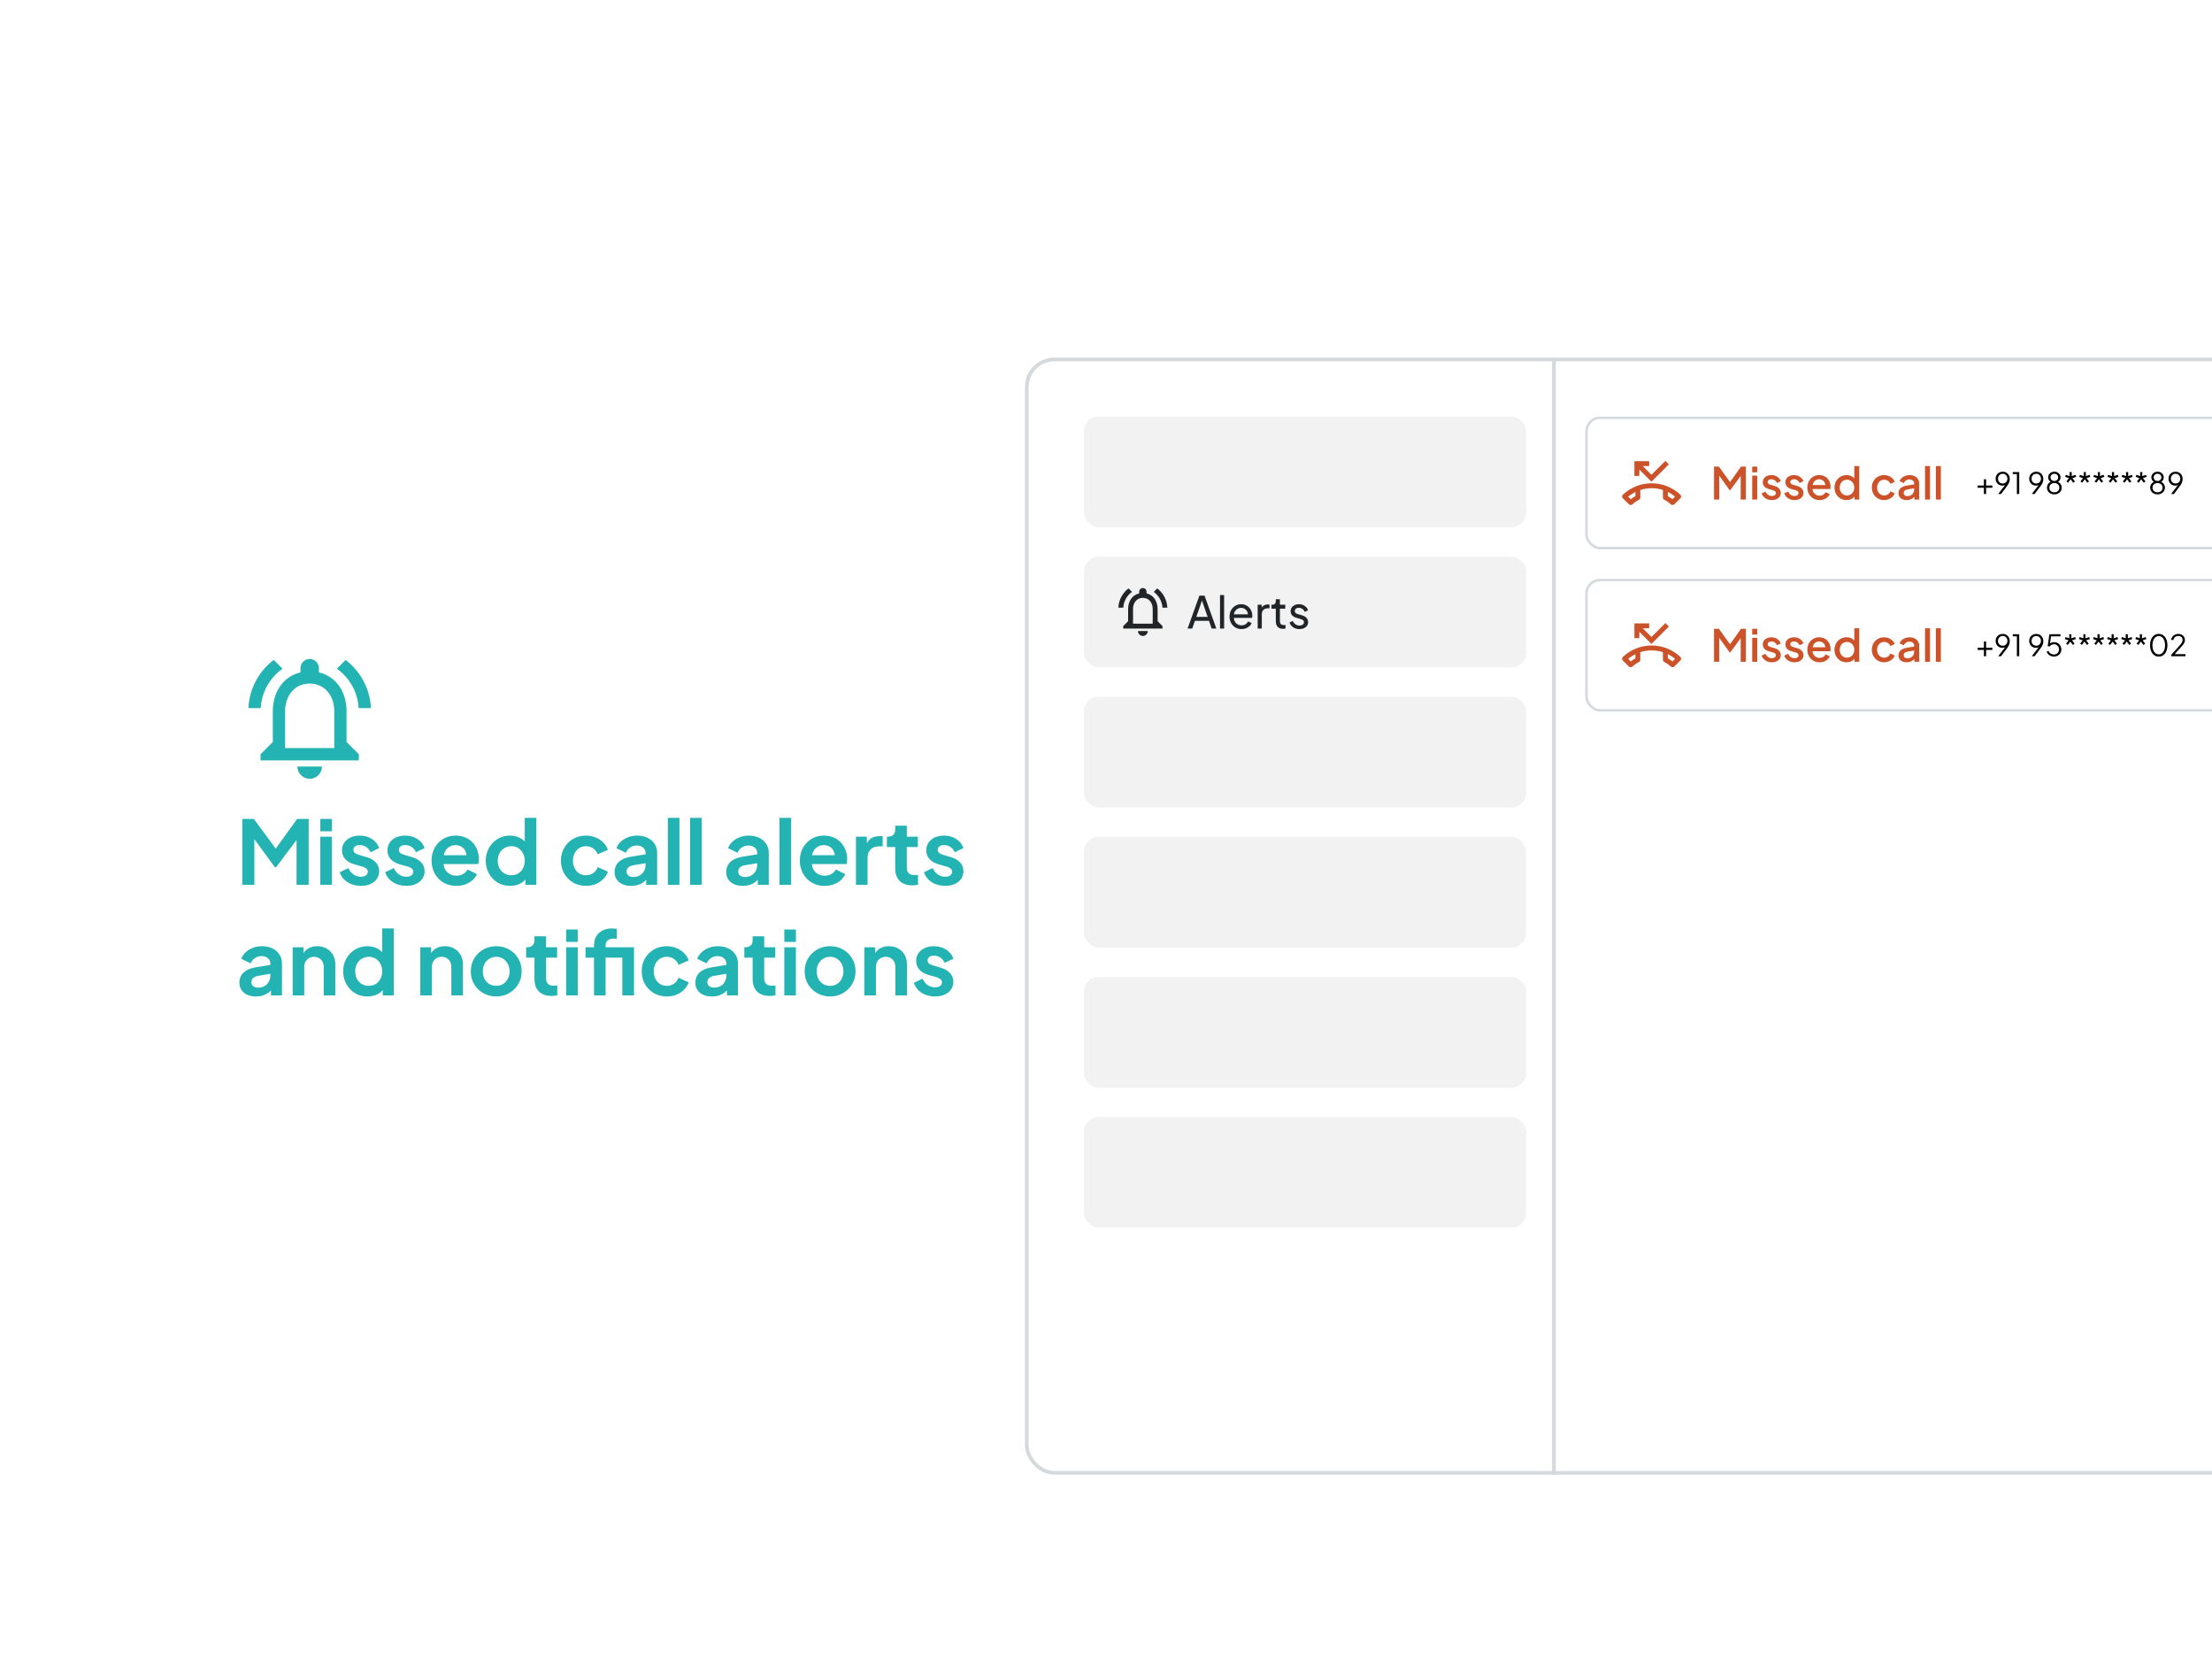 <svg width="600" height="450" viewBox="0 0 600 450" fill="none" xmlns="http://www.w3.org/2000/svg">
<g clip-path="url(#clip0_4392_7234)">
<rect x="278.5" y="97.5" width="360" height="302" rx="7.5" stroke="#D5D9DC"/>
<path d="M65.728 240V222.12H68.848L75.544 231.216H74.056L80.608 222.12H83.728V240H80.44V225.84L81.712 226.152L74.92 235.2H74.536L67.912 226.152L68.992 225.84V240H65.728ZM86.886 240V226.944H90.03V240H86.886ZM86.886 225.48V222.12H90.03V225.48H86.886ZM97.901 240.288C96.509 240.288 95.293 239.96 94.253 239.304C93.229 238.632 92.525 237.728 92.141 236.592L94.493 235.464C94.829 236.2 95.293 236.776 95.885 237.192C96.493 237.608 97.165 237.816 97.901 237.816C98.477 237.816 98.933 237.688 99.269 237.432C99.605 237.176 99.773 236.84 99.773 236.424C99.773 236.168 99.701 235.96 99.557 235.8C99.429 235.624 99.245 235.48 99.005 235.368C98.781 235.24 98.533 235.136 98.261 235.056L96.125 234.456C95.021 234.136 94.181 233.648 93.605 232.992C93.045 232.336 92.765 231.56 92.765 230.664C92.765 229.864 92.965 229.168 93.365 228.576C93.781 227.968 94.349 227.496 95.069 227.16C95.805 226.824 96.645 226.656 97.589 226.656C98.821 226.656 99.909 226.952 100.853 227.544C101.797 228.136 102.469 228.968 102.869 230.04L100.469 231.168C100.245 230.576 99.869 230.104 99.341 229.752C98.813 229.4 98.221 229.224 97.565 229.224C97.037 229.224 96.621 229.344 96.317 229.584C96.013 229.824 95.861 230.136 95.861 230.52C95.861 230.76 95.925 230.968 96.053 231.144C96.181 231.32 96.357 231.464 96.581 231.576C96.821 231.688 97.093 231.792 97.397 231.888L99.485 232.512C100.557 232.832 101.381 233.312 101.957 233.952C102.549 234.592 102.845 235.376 102.845 236.304C102.845 237.088 102.637 237.784 102.221 238.392C101.805 238.984 101.229 239.448 100.493 239.784C99.757 240.12 98.893 240.288 97.901 240.288ZM110.229 240.288C108.837 240.288 107.621 239.96 106.581 239.304C105.557 238.632 104.853 237.728 104.469 236.592L106.821 235.464C107.157 236.2 107.621 236.776 108.213 237.192C108.821 237.608 109.493 237.816 110.229 237.816C110.805 237.816 111.261 237.688 111.597 237.432C111.933 237.176 112.101 236.84 112.101 236.424C112.101 236.168 112.029 235.96 111.885 235.8C111.757 235.624 111.573 235.48 111.333 235.368C111.109 235.24 110.861 235.136 110.589 235.056L108.453 234.456C107.349 234.136 106.509 233.648 105.933 232.992C105.373 232.336 105.093 231.56 105.093 230.664C105.093 229.864 105.293 229.168 105.693 228.576C106.109 227.968 106.677 227.496 107.397 227.16C108.133 226.824 108.973 226.656 109.917 226.656C111.149 226.656 112.237 226.952 113.181 227.544C114.125 228.136 114.797 228.968 115.197 230.04L112.797 231.168C112.573 230.576 112.197 230.104 111.669 229.752C111.141 229.4 110.549 229.224 109.893 229.224C109.365 229.224 108.949 229.344 108.645 229.584C108.341 229.824 108.189 230.136 108.189 230.52C108.189 230.76 108.253 230.968 108.381 231.144C108.509 231.32 108.685 231.464 108.909 231.576C109.149 231.688 109.421 231.792 109.725 231.888L111.813 232.512C112.885 232.832 113.709 233.312 114.285 233.952C114.877 234.592 115.173 235.376 115.173 236.304C115.173 237.088 114.965 237.784 114.549 238.392C114.133 238.984 113.557 239.448 112.821 239.784C112.085 240.12 111.221 240.288 110.229 240.288ZM123.781 240.288C122.437 240.288 121.261 239.984 120.253 239.376C119.245 238.768 118.461 237.944 117.901 236.904C117.341 235.864 117.061 234.712 117.061 233.448C117.061 232.136 117.341 230.976 117.901 229.968C118.477 228.944 119.253 228.136 120.229 227.544C121.221 226.952 122.325 226.656 123.541 226.656C124.565 226.656 125.461 226.824 126.229 227.16C127.013 227.496 127.677 227.96 128.221 228.552C128.765 229.144 129.181 229.824 129.469 230.592C129.757 231.344 129.901 232.16 129.901 233.04C129.901 233.264 129.885 233.496 129.853 233.736C129.837 233.976 129.797 234.184 129.733 234.36H119.653V231.96H127.957L126.469 233.088C126.613 232.352 126.573 231.696 126.349 231.12C126.141 230.544 125.789 230.088 125.293 229.752C124.813 229.416 124.229 229.248 123.541 229.248C122.885 229.248 122.301 229.416 121.789 229.752C121.277 230.072 120.885 230.552 120.613 231.192C120.357 231.816 120.261 232.576 120.325 233.472C120.261 234.272 120.365 234.984 120.637 235.608C120.925 236.216 121.341 236.688 121.885 237.024C122.445 237.36 123.085 237.528 123.805 237.528C124.525 237.528 125.133 237.376 125.629 237.072C126.141 236.768 126.541 236.36 126.829 235.848L129.373 237.096C129.117 237.72 128.717 238.272 128.173 238.752C127.629 239.232 126.981 239.608 126.229 239.88C125.493 240.152 124.677 240.288 123.781 240.288ZM138.356 240.288C137.092 240.288 135.964 239.992 134.972 239.4C133.98 238.792 133.196 237.968 132.62 236.928C132.044 235.888 131.756 234.736 131.756 233.472C131.756 232.192 132.044 231.04 132.62 230.016C133.196 228.992 133.98 228.176 134.972 227.568C135.98 226.96 137.1 226.656 138.332 226.656C139.324 226.656 140.204 226.856 140.972 227.256C141.756 227.64 142.372 228.184 142.82 228.888L142.34 229.536V221.832H145.484V240H142.508V237.48L142.844 238.104C142.396 238.808 141.772 239.352 140.972 239.736C140.172 240.104 139.3 240.288 138.356 240.288ZM138.692 237.408C139.412 237.408 140.044 237.24 140.588 236.904C141.132 236.568 141.556 236.104 141.86 235.512C142.18 234.92 142.34 234.24 142.34 233.472C142.34 232.72 142.18 232.048 141.86 231.456C141.556 230.848 141.132 230.376 140.588 230.04C140.044 229.704 139.412 229.536 138.692 229.536C137.988 229.536 137.356 229.712 136.796 230.064C136.236 230.4 135.796 230.864 135.476 231.456C135.172 232.032 135.02 232.704 135.02 233.472C135.02 234.24 135.172 234.92 135.476 235.512C135.796 236.104 136.236 236.568 136.796 236.904C137.356 237.24 137.988 237.408 138.692 237.408ZM158.963 240.288C157.667 240.288 156.499 239.992 155.459 239.4C154.435 238.792 153.627 237.976 153.035 236.952C152.443 235.912 152.147 234.744 152.147 233.448C152.147 232.152 152.443 230.992 153.035 229.968C153.627 228.944 154.435 228.136 155.459 227.544C156.499 226.952 157.667 226.656 158.963 226.656C159.891 226.656 160.755 226.824 161.555 227.16C162.355 227.48 163.043 227.928 163.619 228.504C164.211 229.064 164.635 229.736 164.891 230.52L162.131 231.72C161.891 231.064 161.483 230.536 160.907 230.136C160.347 229.736 159.699 229.536 158.963 229.536C158.275 229.536 157.659 229.704 157.115 230.04C156.587 230.376 156.171 230.84 155.867 231.432C155.563 232.024 155.411 232.704 155.411 233.472C155.411 234.24 155.563 234.92 155.867 235.512C156.171 236.104 156.587 236.568 157.115 236.904C157.659 237.24 158.275 237.408 158.963 237.408C159.715 237.408 160.371 237.208 160.931 236.808C161.491 236.408 161.891 235.872 162.131 235.2L164.891 236.448C164.635 237.184 164.219 237.848 163.643 238.44C163.067 239.016 162.379 239.472 161.579 239.808C160.779 240.128 159.907 240.288 158.963 240.288ZM171.19 240.288C170.278 240.288 169.486 240.136 168.814 239.832C168.142 239.528 167.622 239.096 167.254 238.536C166.886 237.96 166.702 237.296 166.702 236.544C166.702 235.824 166.862 235.184 167.182 234.624C167.502 234.048 167.998 233.568 168.67 233.184C169.342 232.8 170.19 232.528 171.214 232.368L175.486 231.672V234.072L171.814 234.696C171.19 234.808 170.726 235.008 170.422 235.296C170.118 235.584 169.966 235.96 169.966 236.424C169.966 236.872 170.134 237.232 170.47 237.504C170.822 237.76 171.254 237.888 171.766 237.888C172.422 237.888 172.998 237.752 173.494 237.48C174.006 237.192 174.398 236.8 174.67 236.304C174.958 235.808 175.102 235.264 175.102 234.672V231.312C175.102 230.752 174.878 230.288 174.43 229.92C173.998 229.536 173.422 229.344 172.702 229.344C172.03 229.344 171.43 229.528 170.902 229.896C170.39 230.248 170.014 230.72 169.774 231.312L167.206 230.064C167.462 229.376 167.862 228.784 168.406 228.288C168.966 227.776 169.622 227.376 170.374 227.088C171.126 226.8 171.942 226.656 172.822 226.656C173.894 226.656 174.838 226.856 175.654 227.256C176.47 227.64 177.102 228.184 177.55 228.888C178.014 229.576 178.246 230.384 178.246 231.312V240H175.27V237.768L175.942 237.72C175.606 238.28 175.206 238.752 174.742 239.136C174.278 239.504 173.75 239.792 173.158 240C172.566 240.192 171.91 240.288 171.19 240.288ZM181.152 240V221.832H184.296V240H181.152ZM187.198 240V221.832H190.342V240H187.198ZM201.471 240.288C200.559 240.288 199.767 240.136 199.095 239.832C198.423 239.528 197.903 239.096 197.535 238.536C197.167 237.96 196.983 237.296 196.983 236.544C196.983 235.824 197.143 235.184 197.463 234.624C197.783 234.048 198.279 233.568 198.951 233.184C199.623 232.8 200.471 232.528 201.495 232.368L205.767 231.672V234.072L202.095 234.696C201.471 234.808 201.007 235.008 200.703 235.296C200.399 235.584 200.247 235.96 200.247 236.424C200.247 236.872 200.415 237.232 200.751 237.504C201.103 237.76 201.535 237.888 202.047 237.888C202.703 237.888 203.279 237.752 203.775 237.48C204.287 237.192 204.679 236.8 204.951 236.304C205.239 235.808 205.383 235.264 205.383 234.672V231.312C205.383 230.752 205.159 230.288 204.711 229.92C204.279 229.536 203.703 229.344 202.983 229.344C202.311 229.344 201.711 229.528 201.183 229.896C200.671 230.248 200.295 230.72 200.055 231.312L197.487 230.064C197.743 229.376 198.143 228.784 198.687 228.288C199.247 227.776 199.903 227.376 200.655 227.088C201.407 226.8 202.223 226.656 203.103 226.656C204.175 226.656 205.119 226.856 205.935 227.256C206.751 227.64 207.383 228.184 207.831 228.888C208.295 229.576 208.527 230.384 208.527 231.312V240H205.551V237.768L206.223 237.72C205.887 238.28 205.487 238.752 205.023 239.136C204.559 239.504 204.031 239.792 203.439 240C202.847 240.192 202.191 240.288 201.471 240.288ZM211.433 240V221.832H214.577V240H211.433ZM223.672 240.288C222.328 240.288 221.152 239.984 220.144 239.376C219.136 238.768 218.352 237.944 217.792 236.904C217.232 235.864 216.952 234.712 216.952 233.448C216.952 232.136 217.232 230.976 217.792 229.968C218.368 228.944 219.144 228.136 220.12 227.544C221.112 226.952 222.216 226.656 223.432 226.656C224.456 226.656 225.352 226.824 226.12 227.16C226.904 227.496 227.568 227.96 228.112 228.552C228.656 229.144 229.072 229.824 229.36 230.592C229.648 231.344 229.792 232.16 229.792 233.04C229.792 233.264 229.776 233.496 229.744 233.736C229.728 233.976 229.688 234.184 229.624 234.36H219.544V231.96H227.848L226.36 233.088C226.504 232.352 226.464 231.696 226.24 231.12C226.032 230.544 225.68 230.088 225.184 229.752C224.704 229.416 224.12 229.248 223.432 229.248C222.776 229.248 222.192 229.416 221.68 229.752C221.168 230.072 220.776 230.552 220.504 231.192C220.248 231.816 220.152 232.576 220.216 233.472C220.152 234.272 220.256 234.984 220.528 235.608C220.816 236.216 221.232 236.688 221.776 237.024C222.336 237.36 222.976 237.528 223.696 237.528C224.416 237.528 225.024 237.376 225.52 237.072C226.032 236.768 226.432 236.36 226.72 235.848L229.264 237.096C229.008 237.72 228.608 238.272 228.064 238.752C227.52 239.232 226.872 239.608 226.12 239.88C225.384 240.152 224.568 240.288 223.672 240.288ZM232.175 240V226.944H235.127V229.848L234.887 229.416C235.191 228.44 235.663 227.76 236.303 227.376C236.959 226.992 237.743 226.8 238.655 226.8H239.423V229.584H238.295C237.399 229.584 236.679 229.864 236.135 230.424C235.591 230.968 235.319 231.736 235.319 232.728V240H232.175ZM247.455 240.144C245.983 240.144 244.839 239.744 244.023 238.944C243.223 238.128 242.823 236.984 242.823 235.512V229.752H240.567V226.944H240.807C241.447 226.944 241.943 226.776 242.295 226.44C242.647 226.104 242.823 225.616 242.823 224.976V223.968H245.967V226.944H248.967V229.752H245.967V235.344C245.967 235.776 246.039 236.144 246.183 236.448C246.343 236.752 246.583 236.984 246.903 237.144C247.239 237.304 247.663 237.384 248.175 237.384C248.287 237.384 248.415 237.376 248.559 237.36C248.719 237.344 248.871 237.328 249.015 237.312V240C248.791 240.032 248.535 240.064 248.247 240.096C247.959 240.128 247.695 240.144 247.455 240.144ZM256.385 240.288C254.993 240.288 253.777 239.96 252.737 239.304C251.713 238.632 251.009 237.728 250.625 236.592L252.977 235.464C253.313 236.2 253.777 236.776 254.369 237.192C254.977 237.608 255.649 237.816 256.385 237.816C256.961 237.816 257.417 237.688 257.753 237.432C258.089 237.176 258.257 236.84 258.257 236.424C258.257 236.168 258.185 235.96 258.041 235.8C257.913 235.624 257.729 235.48 257.489 235.368C257.265 235.24 257.017 235.136 256.745 235.056L254.609 234.456C253.505 234.136 252.665 233.648 252.089 232.992C251.529 232.336 251.249 231.56 251.249 230.664C251.249 229.864 251.449 229.168 251.849 228.576C252.265 227.968 252.833 227.496 253.553 227.16C254.289 226.824 255.129 226.656 256.073 226.656C257.305 226.656 258.393 226.952 259.337 227.544C260.281 228.136 260.953 228.968 261.353 230.04L258.953 231.168C258.729 230.576 258.353 230.104 257.825 229.752C257.297 229.4 256.705 229.224 256.049 229.224C255.521 229.224 255.105 229.344 254.801 229.584C254.497 229.824 254.345 230.136 254.345 230.52C254.345 230.76 254.409 230.968 254.537 231.144C254.665 231.32 254.841 231.464 255.065 231.576C255.305 231.688 255.577 231.792 255.881 231.888L257.969 232.512C259.041 232.832 259.865 233.312 260.441 233.952C261.033 234.592 261.329 235.376 261.329 236.304C261.329 237.088 261.121 237.784 260.705 238.392C260.289 238.984 259.713 239.448 258.977 239.784C258.241 240.12 257.377 240.288 256.385 240.288ZM69.424 270.288C68.512 270.288 67.72 270.136 67.048 269.832C66.376 269.528 65.856 269.096 65.488 268.536C65.12 267.96 64.936 267.296 64.936 266.544C64.936 265.824 65.096 265.184 65.416 264.624C65.736 264.048 66.232 263.568 66.904 263.184C67.576 262.8 68.424 262.528 69.448 262.368L73.72 261.672V264.072L70.048 264.696C69.424 264.808 68.96 265.008 68.656 265.296C68.352 265.584 68.2 265.96 68.2 266.424C68.2 266.872 68.368 267.232 68.704 267.504C69.056 267.76 69.488 267.888 70 267.888C70.656 267.888 71.232 267.752 71.728 267.48C72.24 267.192 72.632 266.8 72.904 266.304C73.192 265.808 73.336 265.264 73.336 264.672V261.312C73.336 260.752 73.112 260.288 72.664 259.92C72.232 259.536 71.656 259.344 70.936 259.344C70.264 259.344 69.664 259.528 69.136 259.896C68.624 260.248 68.248 260.72 68.008 261.312L65.44 260.064C65.696 259.376 66.096 258.784 66.64 258.288C67.2 257.776 67.856 257.376 68.608 257.088C69.36 256.8 70.176 256.656 71.056 256.656C72.128 256.656 73.072 256.856 73.888 257.256C74.704 257.64 75.336 258.184 75.784 258.888C76.248 259.576 76.48 260.384 76.48 261.312V270H73.504V267.768L74.176 267.72C73.84 268.28 73.44 268.752 72.976 269.136C72.512 269.504 71.984 269.792 71.392 270C70.8 270.192 70.144 270.288 69.424 270.288ZM79.386 270V256.944H82.338V259.512L82.098 259.056C82.402 258.272 82.898 257.68 83.586 257.28C84.29 256.864 85.106 256.656 86.034 256.656C86.994 256.656 87.842 256.864 88.578 257.28C89.33 257.696 89.914 258.28 90.33 259.032C90.746 259.768 90.954 260.624 90.954 261.6V270H87.81V262.344C87.81 261.768 87.698 261.272 87.474 260.856C87.25 260.44 86.938 260.12 86.538 259.896C86.154 259.656 85.698 259.536 85.17 259.536C84.658 259.536 84.202 259.656 83.802 259.896C83.402 260.12 83.09 260.44 82.866 260.856C82.642 261.272 82.53 261.768 82.53 262.344V270H79.386ZM99.684 270.288C98.42 270.288 97.292 269.992 96.3 269.4C95.308 268.792 94.524 267.968 93.948 266.928C93.372 265.888 93.084 264.736 93.084 263.472C93.084 262.192 93.372 261.04 93.948 260.016C94.524 258.992 95.308 258.176 96.3 257.568C97.308 256.96 98.428 256.656 99.66 256.656C100.652 256.656 101.532 256.856 102.3 257.256C103.084 257.64 103.7 258.184 104.148 258.888L103.668 259.536V251.832H106.812V270H103.836V267.48L104.172 268.104C103.724 268.808 103.1 269.352 102.3 269.736C101.5 270.104 100.628 270.288 99.684 270.288ZM100.02 267.408C100.74 267.408 101.372 267.24 101.916 266.904C102.46 266.568 102.884 266.104 103.188 265.512C103.508 264.92 103.668 264.24 103.668 263.472C103.668 262.72 103.508 262.048 103.188 261.456C102.884 260.848 102.46 260.376 101.916 260.04C101.372 259.704 100.74 259.536 100.02 259.536C99.316 259.536 98.684 259.712 98.124 260.064C97.564 260.4 97.124 260.864 96.804 261.456C96.5 262.032 96.348 262.704 96.348 263.472C96.348 264.24 96.5 264.92 96.804 265.512C97.124 266.104 97.564 266.568 98.124 266.904C98.684 267.24 99.316 267.408 100.02 267.408ZM114.003 270V256.944H116.955V259.512L116.715 259.056C117.019 258.272 117.515 257.68 118.203 257.28C118.907 256.864 119.723 256.656 120.651 256.656C121.611 256.656 122.459 256.864 123.195 257.28C123.947 257.696 124.531 258.28 124.947 259.032C125.363 259.768 125.571 260.624 125.571 261.6V270H122.427V262.344C122.427 261.768 122.315 261.272 122.091 260.856C121.867 260.44 121.555 260.12 121.155 259.896C120.771 259.656 120.315 259.536 119.787 259.536C119.275 259.536 118.819 259.656 118.419 259.896C118.019 260.12 117.707 260.44 117.483 260.856C117.259 261.272 117.147 261.768 117.147 262.344V270H114.003ZM134.614 270.288C133.334 270.288 132.166 269.992 131.11 269.4C130.07 268.808 129.238 268 128.614 266.976C128.006 265.952 127.702 264.784 127.702 263.472C127.702 262.16 128.006 260.992 128.614 259.968C129.238 258.944 130.07 258.136 131.11 257.544C132.15 256.952 133.318 256.656 134.614 256.656C135.894 256.656 137.054 256.952 138.094 257.544C139.134 258.136 139.958 258.944 140.566 259.968C141.19 260.976 141.502 262.144 141.502 263.472C141.502 264.784 141.19 265.952 140.566 266.976C139.942 268 139.11 268.808 138.07 269.4C137.03 269.992 135.878 270.288 134.614 270.288ZM134.614 267.408C135.318 267.408 135.934 267.24 136.462 266.904C137.006 266.568 137.43 266.104 137.734 265.512C138.054 264.904 138.214 264.224 138.214 263.472C138.214 262.704 138.054 262.032 137.734 261.456C137.43 260.864 137.006 260.4 136.462 260.064C135.934 259.712 135.318 259.536 134.614 259.536C133.894 259.536 133.262 259.712 132.718 260.064C132.174 260.4 131.742 260.864 131.422 261.456C131.118 262.032 130.966 262.704 130.966 263.472C130.966 264.224 131.118 264.904 131.422 265.512C131.742 266.104 132.174 266.568 132.718 266.904C133.262 267.24 133.894 267.408 134.614 267.408ZM149.604 270.144C148.132 270.144 146.988 269.744 146.172 268.944C145.372 268.128 144.972 266.984 144.972 265.512V259.752H142.716V256.944H142.956C143.596 256.944 144.092 256.776 144.444 256.44C144.796 256.104 144.972 255.616 144.972 254.976V253.968H148.116V256.944H151.116V259.752H148.116V265.344C148.116 265.776 148.188 266.144 148.332 266.448C148.492 266.752 148.732 266.984 149.052 267.144C149.388 267.304 149.812 267.384 150.324 267.384C150.436 267.384 150.564 267.376 150.708 267.36C150.868 267.344 151.02 267.328 151.164 267.312V270C150.94 270.032 150.684 270.064 150.396 270.096C150.108 270.128 149.844 270.144 149.604 270.144ZM153.566 270V256.944H156.71V270H153.566ZM153.566 255.48V252.12H156.71V255.48H153.566ZM161.124 270V259.752H158.82V256.944H161.124V256.512C161.124 255.52 161.324 254.68 161.724 253.992C162.14 253.288 162.716 252.752 163.452 252.384C164.188 252.016 165.06 251.832 166.068 251.832C166.26 251.832 166.468 251.848 166.692 251.88C166.932 251.896 167.132 251.92 167.292 251.952V254.664C167.132 254.632 166.98 254.616 166.836 254.616C166.708 254.6 166.588 254.592 166.476 254.592C165.772 254.592 165.228 254.752 164.844 255.072C164.46 255.376 164.268 255.856 164.268 256.512V256.944H169.98V259.752H164.268V270H161.124ZM168.804 270V256.944H171.972V270H168.804ZM180.877 270.288C179.581 270.288 178.413 269.992 177.373 269.4C176.349 268.792 175.541 267.976 174.949 266.952C174.357 265.912 174.061 264.744 174.061 263.448C174.061 262.152 174.357 260.992 174.949 259.968C175.541 258.944 176.349 258.136 177.373 257.544C178.413 256.952 179.581 256.656 180.877 256.656C181.805 256.656 182.669 256.824 183.469 257.16C184.269 257.48 184.957 257.928 185.533 258.504C186.125 259.064 186.549 259.736 186.805 260.52L184.045 261.72C183.805 261.064 183.397 260.536 182.821 260.136C182.261 259.736 181.613 259.536 180.877 259.536C180.189 259.536 179.573 259.704 179.029 260.04C178.501 260.376 178.085 260.84 177.781 261.432C177.477 262.024 177.325 262.704 177.325 263.472C177.325 264.24 177.477 264.92 177.781 265.512C178.085 266.104 178.501 266.568 179.029 266.904C179.573 267.24 180.189 267.408 180.877 267.408C181.629 267.408 182.285 267.208 182.845 266.808C183.405 266.408 183.805 265.872 184.045 265.2L186.805 266.448C186.549 267.184 186.133 267.848 185.557 268.44C184.981 269.016 184.293 269.472 183.493 269.808C182.693 270.128 181.821 270.288 180.877 270.288ZM193.104 270.288C192.192 270.288 191.4 270.136 190.728 269.832C190.056 269.528 189.536 269.096 189.168 268.536C188.8 267.96 188.616 267.296 188.616 266.544C188.616 265.824 188.776 265.184 189.096 264.624C189.416 264.048 189.912 263.568 190.584 263.184C191.256 262.8 192.104 262.528 193.128 262.368L197.4 261.672V264.072L193.728 264.696C193.104 264.808 192.64 265.008 192.336 265.296C192.032 265.584 191.88 265.96 191.88 266.424C191.88 266.872 192.048 267.232 192.384 267.504C192.736 267.76 193.168 267.888 193.68 267.888C194.336 267.888 194.912 267.752 195.408 267.48C195.92 267.192 196.312 266.8 196.584 266.304C196.872 265.808 197.016 265.264 197.016 264.672V261.312C197.016 260.752 196.792 260.288 196.344 259.92C195.912 259.536 195.336 259.344 194.616 259.344C193.944 259.344 193.344 259.528 192.816 259.896C192.304 260.248 191.928 260.72 191.688 261.312L189.12 260.064C189.376 259.376 189.776 258.784 190.32 258.288C190.88 257.776 191.536 257.376 192.288 257.088C193.04 256.8 193.856 256.656 194.736 256.656C195.808 256.656 196.752 256.856 197.568 257.256C198.384 257.64 199.016 258.184 199.464 258.888C199.928 259.576 200.16 260.384 200.16 261.312V270H197.184V267.768L197.856 267.72C197.52 268.28 197.12 268.752 196.656 269.136C196.192 269.504 195.664 269.792 195.072 270C194.48 270.192 193.824 270.288 193.104 270.288ZM208.783 270.144C207.311 270.144 206.167 269.744 205.351 268.944C204.551 268.128 204.151 266.984 204.151 265.512V259.752H201.895V256.944H202.135C202.775 256.944 203.271 256.776 203.623 256.44C203.975 256.104 204.151 255.616 204.151 254.976V253.968H207.295V256.944H210.295V259.752H207.295V265.344C207.295 265.776 207.367 266.144 207.511 266.448C207.671 266.752 207.911 266.984 208.231 267.144C208.567 267.304 208.991 267.384 209.503 267.384C209.615 267.384 209.743 267.376 209.887 267.36C210.047 267.344 210.199 267.328 210.343 267.312V270C210.119 270.032 209.863 270.064 209.575 270.096C209.287 270.128 209.023 270.144 208.783 270.144ZM212.745 270V256.944H215.889V270H212.745ZM212.745 255.48V252.12H215.889V255.48H212.745ZM225.176 270.288C223.896 270.288 222.728 269.992 221.672 269.4C220.632 268.808 219.8 268 219.176 266.976C218.568 265.952 218.264 264.784 218.264 263.472C218.264 262.16 218.568 260.992 219.176 259.968C219.8 258.944 220.632 258.136 221.672 257.544C222.712 256.952 223.88 256.656 225.176 256.656C226.456 256.656 227.616 256.952 228.656 257.544C229.696 258.136 230.52 258.944 231.128 259.968C231.752 260.976 232.064 262.144 232.064 263.472C232.064 264.784 231.752 265.952 231.128 266.976C230.504 268 229.672 268.808 228.632 269.4C227.592 269.992 226.44 270.288 225.176 270.288ZM225.176 267.408C225.88 267.408 226.496 267.24 227.024 266.904C227.568 266.568 227.992 266.104 228.296 265.512C228.616 264.904 228.776 264.224 228.776 263.472C228.776 262.704 228.616 262.032 228.296 261.456C227.992 260.864 227.568 260.4 227.024 260.064C226.496 259.712 225.88 259.536 225.176 259.536C224.456 259.536 223.824 259.712 223.28 260.064C222.736 260.4 222.304 260.864 221.984 261.456C221.68 262.032 221.528 262.704 221.528 263.472C221.528 264.224 221.68 264.904 221.984 265.512C222.304 266.104 222.736 266.568 223.28 266.904C223.824 267.24 224.456 267.408 225.176 267.408ZM234.448 270V256.944H237.4V259.512L237.16 259.056C237.464 258.272 237.96 257.68 238.648 257.28C239.352 256.864 240.168 256.656 241.096 256.656C242.056 256.656 242.904 256.864 243.64 257.28C244.392 257.696 244.976 258.28 245.392 259.032C245.808 259.768 246.016 260.624 246.016 261.6V270H242.872V262.344C242.872 261.768 242.76 261.272 242.536 260.856C242.312 260.44 242 260.12 241.6 259.896C241.216 259.656 240.76 259.536 240.232 259.536C239.72 259.536 239.264 259.656 238.864 259.896C238.464 260.12 238.152 260.44 237.928 260.856C237.704 261.272 237.592 261.768 237.592 262.344V270H234.448ZM253.643 270.288C252.251 270.288 251.035 269.96 249.995 269.304C248.971 268.632 248.267 267.728 247.883 266.592L250.235 265.464C250.571 266.2 251.035 266.776 251.627 267.192C252.235 267.608 252.907 267.816 253.643 267.816C254.219 267.816 254.675 267.688 255.011 267.432C255.347 267.176 255.515 266.84 255.515 266.424C255.515 266.168 255.443 265.96 255.299 265.8C255.171 265.624 254.987 265.48 254.747 265.368C254.523 265.24 254.275 265.136 254.003 265.056L251.867 264.456C250.763 264.136 249.923 263.648 249.347 262.992C248.787 262.336 248.507 261.56 248.507 260.664C248.507 259.864 248.707 259.168 249.107 258.576C249.523 257.968 250.091 257.496 250.811 257.16C251.547 256.824 252.387 256.656 253.331 256.656C254.563 256.656 255.651 256.952 256.595 257.544C257.539 258.136 258.211 258.968 258.611 260.04L256.211 261.168C255.987 260.576 255.611 260.104 255.083 259.752C254.555 259.4 253.963 259.224 253.307 259.224C252.779 259.224 252.363 259.344 252.059 259.584C251.755 259.824 251.603 260.136 251.603 260.52C251.603 260.76 251.667 260.968 251.795 261.144C251.923 261.32 252.099 261.464 252.323 261.576C252.563 261.688 252.835 261.792 253.139 261.888L255.227 262.512C256.299 262.832 257.123 263.312 257.699 263.952C258.291 264.592 258.587 265.376 258.587 266.304C258.587 267.088 258.379 267.784 257.963 268.392C257.547 268.984 256.971 269.448 256.235 269.784C255.499 270.12 254.635 270.288 253.643 270.288Z" fill="#24B3B3"/>
<path d="M84 211.25C85.833 211.25 87.333 209.75 87.333 207.917H80.667C80.667 209.75 82.167 211.25 84 211.25ZM94 201.25V192.917C94 187.8 91.283 183.517 86.5 182.383V181.25C86.5 179.867 85.383 178.75 84 178.75C82.617 178.75 81.5 179.867 81.5 181.25V182.383C76.733 183.517 74 187.783 74 192.917V201.25L70.667 204.583V206.25H97.333V204.583L94 201.25ZM90.667 202.917H77.333V192.917C77.333 188.783 79.85 185.417 84 185.417C88.15 185.417 90.667 188.783 90.667 192.917V202.917ZM76.633 181.383L74.25 179C70.25 182.05 67.617 186.75 67.383 192.083H70.717C70.967 187.667 73.233 183.8 76.633 181.383ZM97.283 192.083H100.617C100.367 186.75 97.733 182.05 93.75 179L91.383 181.383C94.75 183.8 97.033 187.667 97.283 192.083Z" fill="#24B3B3"/>
<line x1="421.5" y1="400" x2="421.5" y2="97" stroke="#D5D9DC"/>
<rect x="294" y="113" width="120" height="30" rx="4" fill="#7B7F82" fill-opacity="0.1"/>
<rect x="294" y="151" width="120" height="30" rx="4" fill="#7B7F82" fill-opacity="0.1"/>
<path d="M310 172.5C310.733 172.5 311.333 171.9 311.333 171.167H308.667C308.667 171.9 309.267 172.5 310 172.5ZM314 168.5V165.167C314 163.12 312.913 161.407 311 160.953V160.5C311 159.947 310.553 159.5 310 159.5C309.447 159.5 309 159.947 309 160.5V160.953C307.093 161.407 306 163.113 306 165.167V168.5L304.667 169.833V170.5H315.333V169.833L314 168.5ZM312.667 169.167H307.333V165.167C307.333 163.513 308.34 162.167 310 162.167C311.66 162.167 312.667 163.513 312.667 165.167V169.167ZM307.053 160.553L306.1 159.6C304.5 160.82 303.447 162.7 303.353 164.833H304.687C304.787 163.067 305.693 161.52 307.053 160.553ZM315.313 164.833H316.647C316.547 162.7 315.493 160.82 313.9 159.6L312.953 160.553C314.3 161.52 315.213 163.067 315.313 164.833Z" fill="#212528"/>
<path d="M322.132 170.5L325.336 161.56H326.728L329.932 170.5H328.672L327.94 168.4H324.124L323.392 170.5H322.132ZM324.496 167.32H327.568L325.864 162.412H326.2L324.496 167.32ZM330.927 170.5V161.416H332.043V170.5H330.927ZM336.75 170.644C336.126 170.644 335.57 170.496 335.082 170.2C334.594 169.904 334.21 169.5 333.93 168.988C333.65 168.468 333.51 167.888 333.51 167.248C333.51 166.6 333.646 166.024 333.918 165.52C334.198 165.016 334.574 164.62 335.046 164.332C335.526 164.036 336.062 163.888 336.654 163.888C337.134 163.888 337.558 163.976 337.926 164.152C338.302 164.32 338.618 164.552 338.874 164.848C339.138 165.136 339.338 165.468 339.474 165.844C339.618 166.212 339.69 166.596 339.69 166.996C339.69 167.084 339.682 167.184 339.666 167.296C339.658 167.4 339.646 167.5 339.63 167.596H334.326V166.636H338.982L338.454 167.068C338.526 166.652 338.486 166.28 338.334 165.952C338.182 165.624 337.958 165.364 337.662 165.172C337.366 164.98 337.03 164.884 336.654 164.884C336.278 164.884 335.934 164.98 335.622 165.172C335.31 165.364 335.066 165.64 334.89 166C334.722 166.352 334.654 166.772 334.686 167.26C334.654 167.732 334.726 168.148 334.902 168.508C335.086 168.86 335.342 169.136 335.67 169.336C336.006 169.528 336.37 169.624 336.762 169.624C337.194 169.624 337.558 169.524 337.854 169.324C338.15 169.124 338.39 168.868 338.574 168.556L339.51 169.036C339.382 169.332 339.182 169.604 338.91 169.852C338.646 170.092 338.33 170.284 337.962 170.428C337.602 170.572 337.198 170.644 336.75 170.644ZM341.145 170.5V164.032H342.237V165.22L342.117 165.052C342.269 164.684 342.501 164.412 342.813 164.236C343.125 164.052 343.505 163.96 343.953 163.96H344.349V165.016H343.785C343.329 165.016 342.961 165.16 342.681 165.448C342.401 165.728 342.261 166.128 342.261 166.648V170.5H341.145ZM348.027 170.572C347.395 170.572 346.907 170.392 346.563 170.032C346.227 169.672 346.059 169.164 346.059 168.508V165.1H344.883V164.032H345.123C345.411 164.032 345.639 163.944 345.807 163.768C345.975 163.592 346.059 163.36 346.059 163.072V162.544H347.175V164.032H348.627V165.1H347.175V168.472C347.175 168.688 347.207 168.876 347.271 169.036C347.343 169.196 347.459 169.324 347.619 169.42C347.779 169.508 347.991 169.552 348.255 169.552C348.311 169.552 348.379 169.548 348.459 169.54C348.547 169.532 348.627 169.524 348.699 169.516V170.5C348.595 170.524 348.479 170.54 348.351 170.548C348.223 170.564 348.115 170.572 348.027 170.572ZM352.473 170.644C351.825 170.644 351.261 170.484 350.781 170.164C350.301 169.844 349.961 169.412 349.761 168.868L350.649 168.436C350.833 168.82 351.085 169.124 351.405 169.348C351.725 169.572 352.081 169.684 352.473 169.684C352.825 169.684 353.117 169.6 353.349 169.432C353.581 169.264 353.697 169.044 353.697 168.772C353.697 168.58 353.641 168.428 353.529 168.316C353.425 168.196 353.297 168.104 353.145 168.04C352.993 167.968 352.853 167.916 352.725 167.884L351.753 167.608C351.169 167.44 350.741 167.2 350.469 166.888C350.205 166.576 350.073 166.212 350.073 165.796C350.073 165.412 350.169 165.08 350.361 164.8C350.561 164.512 350.829 164.288 351.165 164.128C351.509 163.968 351.893 163.888 352.317 163.888C352.885 163.888 353.393 164.032 353.841 164.32C354.297 164.608 354.621 165.012 354.813 165.532L353.901 165.952C353.757 165.616 353.541 165.352 353.253 165.16C352.965 164.96 352.641 164.86 352.281 164.86C351.953 164.86 351.693 164.944 351.501 165.112C351.309 165.272 351.213 165.476 351.213 165.724C351.213 165.908 351.261 166.06 351.357 166.18C351.453 166.292 351.569 166.38 351.705 166.444C351.841 166.5 351.973 166.548 352.101 166.588L353.157 166.9C353.685 167.052 354.093 167.288 354.381 167.608C354.677 167.928 354.825 168.312 354.825 168.76C354.825 169.12 354.725 169.444 354.525 169.732C354.325 170.02 354.049 170.244 353.697 170.404C353.345 170.564 352.937 170.644 352.473 170.644Z" fill="#212528"/>
<rect x="294" y="189" width="120" height="30" rx="4" fill="#7B7F82" fill-opacity="0.1"/>
<rect x="294" y="227" width="120" height="30" rx="4" fill="#7B7F82" fill-opacity="0.1"/>
<rect x="294" y="265" width="120" height="30" rx="4" fill="#7B7F82" fill-opacity="0.1"/>
<rect x="294" y="303" width="120" height="30" rx="4" fill="#7B7F82" fill-opacity="0.1"/>
<g clip-path="url(#clip1_4392_7234)">
<path d="M455.803 134.199C453.77 132.273 451.023 131.086 447.997 131.086C444.97 131.086 442.223 132.273 440.19 134.199C440.07 134.319 439.997 134.486 439.997 134.673C439.997 134.859 440.07 135.026 440.19 135.146L441.843 136.799C441.963 136.919 442.13 136.993 442.317 136.993C442.497 136.993 442.663 136.919 442.783 136.806C443.31 136.313 443.91 135.899 444.557 135.573C444.777 135.466 444.93 135.239 444.93 134.973V132.906C445.897 132.586 446.93 132.419 447.997 132.419C449.063 132.419 450.097 132.586 451.063 132.899V134.966C451.063 135.226 451.217 135.459 451.437 135.566C452.09 135.893 452.683 136.313 453.217 136.799C453.337 136.919 453.503 136.986 453.683 136.986C453.87 136.986 454.037 136.913 454.157 136.793L455.81 135.139C455.93 135.019 456.003 134.853 456.003 134.666C456.003 134.479 455.923 134.319 455.803 134.199ZM443.597 134.573C443.157 134.819 442.737 135.106 442.35 135.419L441.637 134.706C442.243 134.206 442.903 133.779 443.603 133.439V134.573H443.597ZM453.65 135.413C453.25 135.093 452.837 134.813 452.397 134.566V133.433C453.097 133.773 453.75 134.199 454.363 134.699L453.65 135.413ZM444.663 127.373L447.957 130.666L452.67 125.953L451.73 125.006L447.957 128.779L445.597 126.419H447.33V125.086H443.33V129.086H444.663V127.373Z" fill="#CC5229"/>
</g>
<path d="M464.924 135.5V126.56H466.244L469.604 131.216H468.944L472.244 126.56H473.564V135.5H472.16V128.228L472.688 128.372L469.316 132.98H469.172L465.872 128.372L466.34 128.228V135.5H464.924ZM475.28 135.5V129.008H476.636V135.5H475.28ZM475.28 128.12V126.56H476.636V128.12H475.28ZM480.622 135.644C479.958 135.644 479.374 135.48 478.87 135.152C478.374 134.824 478.026 134.384 477.826 133.832L478.87 133.34C479.046 133.708 479.286 134 479.59 134.216C479.902 134.432 480.246 134.54 480.622 134.54C480.942 134.54 481.202 134.468 481.402 134.324C481.602 134.18 481.702 133.984 481.702 133.736C481.702 133.576 481.658 133.448 481.57 133.352C481.482 133.248 481.37 133.164 481.234 133.1C481.106 133.036 480.974 132.988 480.838 132.956L479.818 132.668C479.258 132.508 478.838 132.268 478.558 131.948C478.286 131.62 478.15 131.24 478.15 130.808C478.15 130.416 478.25 130.076 478.45 129.788C478.65 129.492 478.926 129.264 479.278 129.104C479.63 128.944 480.026 128.864 480.466 128.864C481.058 128.864 481.586 129.012 482.05 129.308C482.514 129.596 482.842 130 483.034 130.52L481.99 131.012C481.862 130.7 481.658 130.452 481.378 130.268C481.106 130.084 480.798 129.992 480.454 129.992C480.158 129.992 479.922 130.064 479.746 130.208C479.57 130.344 479.482 130.524 479.482 130.748C479.482 130.9 479.522 131.028 479.602 131.132C479.682 131.228 479.786 131.308 479.914 131.372C480.042 131.428 480.174 131.476 480.31 131.516L481.366 131.828C481.902 131.98 482.314 132.22 482.602 132.548C482.89 132.868 483.034 133.252 483.034 133.7C483.034 134.084 482.93 134.424 482.722 134.72C482.522 135.008 482.242 135.236 481.882 135.404C481.522 135.564 481.102 135.644 480.622 135.644ZM486.762 135.644C486.098 135.644 485.514 135.48 485.01 135.152C484.514 134.824 484.166 134.384 483.966 133.832L485.01 133.34C485.186 133.708 485.426 134 485.73 134.216C486.042 134.432 486.386 134.54 486.762 134.54C487.082 134.54 487.342 134.468 487.542 134.324C487.742 134.18 487.842 133.984 487.842 133.736C487.842 133.576 487.798 133.448 487.71 133.352C487.622 133.248 487.51 133.164 487.374 133.1C487.246 133.036 487.114 132.988 486.978 132.956L485.958 132.668C485.398 132.508 484.978 132.268 484.698 131.948C484.426 131.62 484.29 131.24 484.29 130.808C484.29 130.416 484.39 130.076 484.59 129.788C484.79 129.492 485.066 129.264 485.418 129.104C485.77 128.944 486.166 128.864 486.606 128.864C487.198 128.864 487.726 129.012 488.19 129.308C488.654 129.596 488.982 130 489.174 130.52L488.13 131.012C488.002 130.7 487.798 130.452 487.518 130.268C487.246 130.084 486.938 129.992 486.594 129.992C486.298 129.992 486.062 130.064 485.886 130.208C485.71 130.344 485.622 130.524 485.622 130.748C485.622 130.9 485.662 131.028 485.742 131.132C485.822 131.228 485.926 131.308 486.054 131.372C486.182 131.428 486.314 131.476 486.45 131.516L487.506 131.828C488.042 131.98 488.454 132.22 488.742 132.548C489.03 132.868 489.174 133.252 489.174 133.7C489.174 134.084 489.07 134.424 488.862 134.72C488.662 135.008 488.382 135.236 488.022 135.404C487.662 135.564 487.242 135.644 486.762 135.644ZM493.551 135.644C492.903 135.644 492.327 135.496 491.823 135.2C491.327 134.896 490.939 134.488 490.659 133.976C490.379 133.456 490.239 132.876 490.239 132.236C490.239 131.58 490.379 131 490.659 130.496C490.947 129.992 491.331 129.596 491.811 129.308C492.291 129.012 492.835 128.864 493.443 128.864C493.931 128.864 494.367 128.948 494.751 129.116C495.135 129.284 495.459 129.516 495.723 129.812C495.987 130.1 496.187 130.432 496.323 130.808C496.467 131.184 496.539 131.584 496.539 132.008C496.539 132.112 496.535 132.22 496.527 132.332C496.519 132.444 496.503 132.548 496.479 132.644H491.307V131.564H495.711L495.063 132.056C495.143 131.664 495.115 131.316 494.979 131.012C494.851 130.7 494.651 130.456 494.379 130.28C494.115 130.096 493.803 130.004 493.443 130.004C493.083 130.004 492.763 130.096 492.483 130.28C492.203 130.456 491.987 130.712 491.835 131.048C491.683 131.376 491.623 131.776 491.655 132.248C491.615 132.688 491.675 133.072 491.835 133.4C492.003 133.728 492.235 133.984 492.531 134.168C492.835 134.352 493.179 134.444 493.563 134.444C493.955 134.444 494.287 134.356 494.559 134.18C494.839 134.004 495.059 133.776 495.219 133.496L496.323 134.036C496.195 134.34 495.995 134.616 495.723 134.864C495.459 135.104 495.139 135.296 494.763 135.44C494.395 135.576 493.991 135.644 493.551 135.644ZM500.862 135.644C500.238 135.644 499.678 135.496 499.182 135.2C498.694 134.896 498.306 134.488 498.018 133.976C497.738 133.464 497.598 132.888 497.598 132.248C497.598 131.608 497.742 131.032 498.03 130.52C498.318 130.008 498.706 129.604 499.194 129.308C499.682 129.012 500.234 128.864 500.85 128.864C501.37 128.864 501.83 128.968 502.23 129.176C502.63 129.384 502.946 129.672 503.178 130.04L502.974 130.352V126.416H504.318V135.5H503.034V134.18L503.19 134.432C502.966 134.824 502.646 135.124 502.23 135.332C501.814 135.54 501.358 135.644 500.862 135.644ZM500.994 134.384C501.37 134.384 501.706 134.292 502.002 134.108C502.306 133.924 502.542 133.672 502.71 133.352C502.886 133.024 502.974 132.656 502.974 132.248C502.974 131.84 502.886 131.476 502.71 131.156C502.542 130.836 502.306 130.584 502.002 130.4C501.706 130.216 501.37 130.124 500.994 130.124C500.618 130.124 500.278 130.216 499.974 130.4C499.67 130.584 499.434 130.836 499.266 131.156C499.098 131.476 499.014 131.84 499.014 132.248C499.014 132.656 499.098 133.024 499.266 133.352C499.434 133.672 499.666 133.924 499.962 134.108C500.266 134.292 500.61 134.384 500.994 134.384ZM511.083 135.644C510.435 135.644 509.859 135.496 509.355 135.2C508.859 134.896 508.463 134.488 508.167 133.976C507.879 133.464 507.735 132.884 507.735 132.236C507.735 131.596 507.879 131.02 508.167 130.508C508.455 129.996 508.851 129.596 509.355 129.308C509.859 129.012 510.435 128.864 511.083 128.864C511.523 128.864 511.935 128.944 512.319 129.104C512.703 129.256 513.035 129.468 513.315 129.74C513.603 130.012 513.815 130.328 513.951 130.688L512.763 131.24C512.627 130.904 512.407 130.636 512.103 130.436C511.807 130.228 511.467 130.124 511.083 130.124C510.715 130.124 510.383 130.216 510.087 130.4C509.799 130.576 509.571 130.828 509.403 131.156C509.235 131.476 509.151 131.84 509.151 132.248C509.151 132.656 509.235 133.024 509.403 133.352C509.571 133.672 509.799 133.924 510.087 134.108C510.383 134.292 510.715 134.384 511.083 134.384C511.475 134.384 511.815 134.284 512.103 134.084C512.399 133.876 512.619 133.6 512.763 133.256L513.951 133.82C513.823 134.164 513.615 134.476 513.327 134.756C513.047 135.028 512.715 135.244 512.331 135.404C511.947 135.564 511.531 135.644 511.083 135.644ZM517.162 135.644C516.722 135.644 516.334 135.568 515.998 135.416C515.67 135.256 515.414 135.04 515.23 134.768C515.046 134.488 514.954 134.16 514.954 133.784C514.954 133.432 515.03 133.116 515.182 132.836C515.342 132.556 515.586 132.32 515.914 132.128C516.242 131.936 516.654 131.8 517.15 131.72L519.406 131.348V132.416L517.414 132.764C517.054 132.828 516.79 132.944 516.622 133.112C516.454 133.272 516.37 133.48 516.37 133.736C516.37 133.984 516.462 134.188 516.646 134.348C516.838 134.5 517.082 134.576 517.378 134.576C517.746 134.576 518.066 134.496 518.338 134.336C518.618 134.176 518.834 133.964 518.986 133.7C519.138 133.428 519.214 133.128 519.214 132.8V131.132C519.214 130.812 519.094 130.552 518.854 130.352C518.622 130.144 518.31 130.04 517.918 130.04C517.558 130.04 517.242 130.136 516.97 130.328C516.706 130.512 516.51 130.752 516.382 131.048L515.254 130.484C515.374 130.164 515.57 129.884 515.842 129.644C516.114 129.396 516.43 129.204 516.79 129.068C517.158 128.932 517.546 128.864 517.954 128.864C518.466 128.864 518.918 128.96 519.31 129.152C519.71 129.344 520.018 129.612 520.234 129.956C520.458 130.292 520.57 130.684 520.57 131.132V135.5H519.274V134.324L519.55 134.36C519.398 134.624 519.202 134.852 518.962 135.044C518.73 135.236 518.462 135.384 518.158 135.488C517.862 135.592 517.53 135.644 517.162 135.644ZM522.155 135.5V126.416H523.511V135.5H522.155ZM525.097 135.5V126.416H526.453V135.5H525.097Z" fill="#CC5229"/>
<path d="M538.128 134V132.296H536.424V131.696H538.128V130H538.728V131.696H540.424V132.296H538.728V134H538.128ZM542.012 134L544.084 131.288L544.204 131.216C544.124 131.344 544.03 131.445 543.924 131.52C543.817 131.595 543.7 131.648 543.572 131.68C543.444 131.712 543.302 131.728 543.148 131.728C542.801 131.728 542.489 131.648 542.212 131.488C541.934 131.323 541.713 131.099 541.548 130.816C541.388 130.528 541.308 130.2 541.308 129.832C541.308 129.469 541.39 129.147 541.556 128.864C541.726 128.581 541.956 128.357 542.244 128.192C542.537 128.027 542.865 127.944 543.228 127.944C543.601 127.944 543.932 128.029 544.22 128.2C544.508 128.365 544.734 128.597 544.9 128.896C545.065 129.189 545.148 129.528 545.148 129.912C545.148 130.125 545.121 130.336 545.068 130.544C545.02 130.752 544.945 130.957 544.844 131.16C544.742 131.363 544.614 131.565 544.46 131.768L542.78 134H542.012ZM543.228 131.152C543.478 131.152 543.7 131.096 543.892 130.984C544.084 130.867 544.233 130.709 544.34 130.512C544.452 130.309 544.508 130.083 544.508 129.832C544.508 129.576 544.452 129.349 544.34 129.152C544.228 128.949 544.076 128.792 543.884 128.68C543.692 128.563 543.473 128.504 543.228 128.504C542.982 128.504 542.764 128.563 542.572 128.68C542.38 128.792 542.228 128.949 542.116 129.152C542.004 129.349 541.948 129.576 541.948 129.832C541.948 130.083 542.001 130.309 542.108 130.512C542.22 130.709 542.372 130.867 542.564 130.984C542.761 131.096 542.982 131.152 543.228 131.152ZM547.073 134V128.6H545.953V128.04H547.713V134H547.073ZM551.113 134L553.185 131.288L553.305 131.216C553.225 131.344 553.132 131.445 553.025 131.52C552.918 131.595 552.801 131.648 552.673 131.68C552.545 131.712 552.404 131.728 552.249 131.728C551.902 131.728 551.59 131.648 551.313 131.488C551.036 131.323 550.814 131.099 550.649 130.816C550.489 130.528 550.409 130.2 550.409 129.832C550.409 129.469 550.492 129.147 550.657 128.864C550.828 128.581 551.057 128.357 551.345 128.192C551.638 128.027 551.966 127.944 552.329 127.944C552.702 127.944 553.033 128.029 553.321 128.2C553.609 128.365 553.836 128.597 554.001 128.896C554.166 129.189 554.249 129.528 554.249 129.912C554.249 130.125 554.222 130.336 554.169 130.544C554.121 130.752 554.046 130.957 553.945 131.16C553.844 131.363 553.716 131.565 553.561 131.768L551.881 134H551.113ZM552.329 131.152C552.58 131.152 552.801 131.096 552.993 130.984C553.185 130.867 553.334 130.709 553.441 130.512C553.553 130.309 553.609 130.083 553.609 129.832C553.609 129.576 553.553 129.349 553.441 129.152C553.329 128.949 553.177 128.792 552.985 128.68C552.793 128.563 552.574 128.504 552.329 128.504C552.084 128.504 551.865 128.563 551.673 128.68C551.481 128.792 551.329 128.949 551.217 129.152C551.105 129.349 551.049 129.576 551.049 129.832C551.049 130.083 551.102 130.309 551.209 130.512C551.321 130.709 551.473 130.867 551.665 130.984C551.862 131.096 552.084 131.152 552.329 131.152ZM557.239 134.096C556.855 134.096 556.511 134.019 556.207 133.864C555.908 133.704 555.671 133.488 555.495 133.216C555.324 132.939 555.239 132.627 555.239 132.28C555.239 131.901 555.345 131.563 555.559 131.264C555.777 130.965 556.071 130.757 556.439 130.64V130.808C556.156 130.685 555.937 130.504 555.783 130.264C555.628 130.019 555.551 129.757 555.551 129.48C555.551 129.187 555.625 128.925 555.775 128.696C555.924 128.467 556.124 128.285 556.375 128.152C556.631 128.013 556.919 127.944 557.239 127.944C557.564 127.944 557.852 128.011 558.103 128.144C558.353 128.272 558.551 128.453 558.695 128.688C558.844 128.917 558.919 129.181 558.919 129.48C558.919 129.779 558.839 130.045 558.679 130.28C558.519 130.509 558.308 130.685 558.047 130.808L558.039 130.64C558.407 130.757 558.697 130.965 558.911 131.264C559.129 131.563 559.239 131.901 559.239 132.28C559.239 132.627 559.151 132.939 558.975 133.216C558.804 133.488 558.567 133.704 558.263 133.864C557.964 134.019 557.623 134.096 557.239 134.096ZM557.239 133.536C557.511 133.536 557.748 133.485 557.951 133.384C558.153 133.277 558.311 133.131 558.423 132.944C558.54 132.752 558.599 132.531 558.599 132.28C558.599 132.029 558.54 131.811 558.423 131.624C558.311 131.432 558.153 131.285 557.951 131.184C557.748 131.077 557.511 131.024 557.239 131.024C556.967 131.024 556.727 131.077 556.519 131.184C556.316 131.285 556.159 131.432 556.047 131.624C555.935 131.811 555.879 132.029 555.879 132.28C555.879 132.531 555.935 132.752 556.047 132.944C556.159 133.131 556.316 133.277 556.519 133.384C556.727 133.485 556.967 133.536 557.239 133.536ZM557.239 130.464C557.436 130.464 557.612 130.424 557.767 130.344C557.921 130.259 558.044 130.144 558.135 130C558.231 129.851 558.279 129.677 558.279 129.48C558.279 129.283 558.231 129.112 558.135 128.968C558.044 128.824 557.921 128.712 557.767 128.632C557.612 128.547 557.436 128.504 557.239 128.504C557.041 128.504 556.863 128.547 556.703 128.632C556.548 128.712 556.423 128.824 556.327 128.968C556.236 129.112 556.191 129.283 556.191 129.48C556.191 129.677 556.236 129.851 556.327 130C556.423 130.144 556.548 130.259 556.703 130.344C556.863 130.424 557.041 130.464 557.239 130.464ZM560.966 130.936L560.502 130.6L561.19 129.688L560.174 129.344L560.35 128.8L561.374 129.136V128.04H561.95V129.136L562.974 128.8L563.15 129.344L562.134 129.688L562.822 130.6L562.358 130.936L561.662 130.024L560.966 130.936ZM564.794 130.936L564.33 130.6L565.018 129.688L564.002 129.344L564.178 128.8L565.202 129.136V128.04H565.778V129.136L566.802 128.8L566.978 129.344L565.962 129.688L566.65 130.6L566.186 130.936L565.49 130.024L564.794 130.936ZM568.622 130.936L568.158 130.6L568.846 129.688L567.83 129.344L568.006 128.8L569.03 129.136V128.04H569.606V129.136L570.63 128.8L570.806 129.344L569.79 129.688L570.478 130.6L570.014 130.936L569.318 130.024L568.622 130.936ZM572.45 130.936L571.986 130.6L572.674 129.688L571.658 129.344L571.834 128.8L572.858 129.136V128.04H573.434V129.136L574.458 128.8L574.634 129.344L573.618 129.688L574.306 130.6L573.842 130.936L573.146 130.024L572.45 130.936ZM576.279 130.936L575.815 130.6L576.503 129.688L575.487 129.344L575.663 128.8L576.687 129.136V128.04H577.263V129.136L578.287 128.8L578.463 129.344L577.447 129.688L578.135 130.6L577.671 130.936L576.975 130.024L576.279 130.936ZM580.107 130.936L579.643 130.6L580.331 129.688L579.315 129.344L579.491 128.8L580.515 129.136V128.04H581.091V129.136L582.115 128.8L582.291 129.344L581.275 129.688L581.963 130.6L581.499 130.936L580.803 130.024L580.107 130.936ZM585.231 134.096C584.847 134.096 584.503 134.019 584.199 133.864C583.9 133.704 583.663 133.488 583.487 133.216C583.316 132.939 583.231 132.627 583.231 132.28C583.231 131.901 583.337 131.563 583.551 131.264C583.769 130.965 584.063 130.757 584.431 130.64V130.808C584.148 130.685 583.929 130.504 583.775 130.264C583.62 130.019 583.543 129.757 583.543 129.48C583.543 129.187 583.617 128.925 583.767 128.696C583.916 128.467 584.116 128.285 584.367 128.152C584.623 128.013 584.911 127.944 585.231 127.944C585.556 127.944 585.844 128.011 586.095 128.144C586.345 128.272 586.543 128.453 586.687 128.688C586.836 128.917 586.911 129.181 586.911 129.48C586.911 129.779 586.831 130.045 586.671 130.28C586.511 130.509 586.3 130.685 586.039 130.808L586.031 130.64C586.399 130.757 586.689 130.965 586.903 131.264C587.121 131.563 587.231 131.901 587.231 132.28C587.231 132.627 587.143 132.939 586.967 133.216C586.796 133.488 586.559 133.704 586.255 133.864C585.956 134.019 585.615 134.096 585.231 134.096ZM585.231 133.536C585.503 133.536 585.74 133.485 585.943 133.384C586.145 133.277 586.303 133.131 586.415 132.944C586.532 132.752 586.591 132.531 586.591 132.28C586.591 132.029 586.532 131.811 586.415 131.624C586.303 131.432 586.145 131.285 585.943 131.184C585.74 131.077 585.503 131.024 585.231 131.024C584.959 131.024 584.719 131.077 584.511 131.184C584.308 131.285 584.151 131.432 584.039 131.624C583.927 131.811 583.871 132.029 583.871 132.28C583.871 132.531 583.927 132.752 584.039 132.944C584.151 133.131 584.308 133.277 584.511 133.384C584.719 133.485 584.959 133.536 585.231 133.536ZM585.231 130.464C585.428 130.464 585.604 130.424 585.759 130.344C585.913 130.259 586.036 130.144 586.127 130C586.223 129.851 586.271 129.677 586.271 129.48C586.271 129.283 586.223 129.112 586.127 128.968C586.036 128.824 585.913 128.712 585.759 128.632C585.604 128.547 585.428 128.504 585.231 128.504C585.033 128.504 584.855 128.547 584.695 128.632C584.54 128.712 584.415 128.824 584.319 128.968C584.228 129.112 584.183 129.283 584.183 129.48C584.183 129.677 584.228 129.851 584.319 130C584.415 130.144 584.54 130.259 584.695 130.344C584.855 130.424 585.033 130.464 585.231 130.464ZM588.902 134L590.974 131.288L591.094 131.216C591.014 131.344 590.921 131.445 590.814 131.52C590.708 131.595 590.59 131.648 590.462 131.68C590.334 131.712 590.193 131.728 590.038 131.728C589.692 131.728 589.38 131.648 589.102 131.488C588.825 131.323 588.604 131.099 588.438 130.816C588.278 130.528 588.198 130.2 588.198 129.832C588.198 129.469 588.281 129.147 588.446 128.864C588.617 128.581 588.846 128.357 589.134 128.192C589.428 128.027 589.756 127.944 590.118 127.944C590.492 127.944 590.822 128.029 591.11 128.2C591.398 128.365 591.625 128.597 591.79 128.896C591.956 129.189 592.038 129.528 592.038 129.912C592.038 130.125 592.012 130.336 591.958 130.544C591.91 130.752 591.836 130.957 591.734 131.16C591.633 131.363 591.505 131.565 591.35 131.768L589.67 134H588.902ZM590.118 131.152C590.369 131.152 590.59 131.096 590.782 130.984C590.974 130.867 591.124 130.709 591.23 130.512C591.342 130.309 591.398 130.083 591.398 129.832C591.398 129.576 591.342 129.349 591.23 129.152C591.118 128.949 590.966 128.792 590.774 128.68C590.582 128.563 590.364 128.504 590.118 128.504C589.873 128.504 589.654 128.563 589.462 128.68C589.27 128.792 589.118 128.949 589.006 129.152C588.894 129.349 588.838 129.576 588.838 129.832C588.838 130.083 588.892 130.309 588.998 130.512C589.11 130.709 589.262 130.867 589.454 130.984C589.652 131.096 589.873 131.152 590.118 131.152Z" fill="black"/>
<rect x="430.334" y="113.334" width="242.332" height="35.333" rx="3.666" stroke="#D5D9DC" stroke-width="0.668"/>
<g clip-path="url(#clip2_4392_7234)">
<path d="M455.803 178.199C453.77 176.273 451.023 175.086 447.997 175.086C444.97 175.086 442.223 176.273 440.19 178.199C440.07 178.319 439.997 178.486 439.997 178.673C439.997 178.859 440.07 179.026 440.19 179.146L441.843 180.799C441.963 180.919 442.13 180.993 442.317 180.993C442.497 180.993 442.663 180.919 442.783 180.806C443.31 180.313 443.91 179.899 444.557 179.573C444.777 179.466 444.93 179.239 444.93 178.973V176.906C445.897 176.586 446.93 176.419 447.997 176.419C449.063 176.419 450.097 176.586 451.063 176.899V178.966C451.063 179.226 451.217 179.459 451.437 179.566C452.09 179.893 452.683 180.313 453.217 180.799C453.337 180.919 453.503 180.986 453.683 180.986C453.87 180.986 454.037 180.913 454.157 180.793L455.81 179.139C455.93 179.019 456.003 178.853 456.003 178.666C456.003 178.479 455.923 178.319 455.803 178.199ZM443.597 178.573C443.157 178.819 442.737 179.106 442.35 179.419L441.637 178.706C442.243 178.206 442.903 177.779 443.603 177.439V178.573H443.597ZM453.65 179.413C453.25 179.093 452.837 178.813 452.397 178.566V177.433C453.097 177.773 453.75 178.199 454.363 178.699L453.65 179.413ZM444.663 171.373L447.957 174.666L452.67 169.953L451.73 169.006L447.957 172.779L445.597 170.419H447.33V169.086H443.33V173.086H444.663V171.373Z" fill="#CC5229"/>
</g>
<path d="M464.924 179.5V170.56H466.244L469.604 175.216H468.944L472.244 170.56H473.564V179.5H472.16V172.228L472.688 172.372L469.316 176.98H469.172L465.872 172.372L466.34 172.228V179.5H464.924ZM475.28 179.5V173.008H476.636V179.5H475.28ZM475.28 172.12V170.56H476.636V172.12H475.28ZM480.622 179.644C479.958 179.644 479.374 179.48 478.87 179.152C478.374 178.824 478.026 178.384 477.826 177.832L478.87 177.34C479.046 177.708 479.286 178 479.59 178.216C479.902 178.432 480.246 178.54 480.622 178.54C480.942 178.54 481.202 178.468 481.402 178.324C481.602 178.18 481.702 177.984 481.702 177.736C481.702 177.576 481.658 177.448 481.57 177.352C481.482 177.248 481.37 177.164 481.234 177.1C481.106 177.036 480.974 176.988 480.838 176.956L479.818 176.668C479.258 176.508 478.838 176.268 478.558 175.948C478.286 175.62 478.15 175.24 478.15 174.808C478.15 174.416 478.25 174.076 478.45 173.788C478.65 173.492 478.926 173.264 479.278 173.104C479.63 172.944 480.026 172.864 480.466 172.864C481.058 172.864 481.586 173.012 482.05 173.308C482.514 173.596 482.842 174 483.034 174.52L481.99 175.012C481.862 174.7 481.658 174.452 481.378 174.268C481.106 174.084 480.798 173.992 480.454 173.992C480.158 173.992 479.922 174.064 479.746 174.208C479.57 174.344 479.482 174.524 479.482 174.748C479.482 174.9 479.522 175.028 479.602 175.132C479.682 175.228 479.786 175.308 479.914 175.372C480.042 175.428 480.174 175.476 480.31 175.516L481.366 175.828C481.902 175.98 482.314 176.22 482.602 176.548C482.89 176.868 483.034 177.252 483.034 177.7C483.034 178.084 482.93 178.424 482.722 178.72C482.522 179.008 482.242 179.236 481.882 179.404C481.522 179.564 481.102 179.644 480.622 179.644ZM486.762 179.644C486.098 179.644 485.514 179.48 485.01 179.152C484.514 178.824 484.166 178.384 483.966 177.832L485.01 177.34C485.186 177.708 485.426 178 485.73 178.216C486.042 178.432 486.386 178.54 486.762 178.54C487.082 178.54 487.342 178.468 487.542 178.324C487.742 178.18 487.842 177.984 487.842 177.736C487.842 177.576 487.798 177.448 487.71 177.352C487.622 177.248 487.51 177.164 487.374 177.1C487.246 177.036 487.114 176.988 486.978 176.956L485.958 176.668C485.398 176.508 484.978 176.268 484.698 175.948C484.426 175.62 484.29 175.24 484.29 174.808C484.29 174.416 484.39 174.076 484.59 173.788C484.79 173.492 485.066 173.264 485.418 173.104C485.77 172.944 486.166 172.864 486.606 172.864C487.198 172.864 487.726 173.012 488.19 173.308C488.654 173.596 488.982 174 489.174 174.52L488.13 175.012C488.002 174.7 487.798 174.452 487.518 174.268C487.246 174.084 486.938 173.992 486.594 173.992C486.298 173.992 486.062 174.064 485.886 174.208C485.71 174.344 485.622 174.524 485.622 174.748C485.622 174.9 485.662 175.028 485.742 175.132C485.822 175.228 485.926 175.308 486.054 175.372C486.182 175.428 486.314 175.476 486.45 175.516L487.506 175.828C488.042 175.98 488.454 176.22 488.742 176.548C489.03 176.868 489.174 177.252 489.174 177.7C489.174 178.084 489.07 178.424 488.862 178.72C488.662 179.008 488.382 179.236 488.022 179.404C487.662 179.564 487.242 179.644 486.762 179.644ZM493.551 179.644C492.903 179.644 492.327 179.496 491.823 179.2C491.327 178.896 490.939 178.488 490.659 177.976C490.379 177.456 490.239 176.876 490.239 176.236C490.239 175.58 490.379 175 490.659 174.496C490.947 173.992 491.331 173.596 491.811 173.308C492.291 173.012 492.835 172.864 493.443 172.864C493.931 172.864 494.367 172.948 494.751 173.116C495.135 173.284 495.459 173.516 495.723 173.812C495.987 174.1 496.187 174.432 496.323 174.808C496.467 175.184 496.539 175.584 496.539 176.008C496.539 176.112 496.535 176.22 496.527 176.332C496.519 176.444 496.503 176.548 496.479 176.644H491.307V175.564H495.711L495.063 176.056C495.143 175.664 495.115 175.316 494.979 175.012C494.851 174.7 494.651 174.456 494.379 174.28C494.115 174.096 493.803 174.004 493.443 174.004C493.083 174.004 492.763 174.096 492.483 174.28C492.203 174.456 491.987 174.712 491.835 175.048C491.683 175.376 491.623 175.776 491.655 176.248C491.615 176.688 491.675 177.072 491.835 177.4C492.003 177.728 492.235 177.984 492.531 178.168C492.835 178.352 493.179 178.444 493.563 178.444C493.955 178.444 494.287 178.356 494.559 178.18C494.839 178.004 495.059 177.776 495.219 177.496L496.323 178.036C496.195 178.34 495.995 178.616 495.723 178.864C495.459 179.104 495.139 179.296 494.763 179.44C494.395 179.576 493.991 179.644 493.551 179.644ZM500.862 179.644C500.238 179.644 499.678 179.496 499.182 179.2C498.694 178.896 498.306 178.488 498.018 177.976C497.738 177.464 497.598 176.888 497.598 176.248C497.598 175.608 497.742 175.032 498.03 174.52C498.318 174.008 498.706 173.604 499.194 173.308C499.682 173.012 500.234 172.864 500.85 172.864C501.37 172.864 501.83 172.968 502.23 173.176C502.63 173.384 502.946 173.672 503.178 174.04L502.974 174.352V170.416H504.318V179.5H503.034V178.18L503.19 178.432C502.966 178.824 502.646 179.124 502.23 179.332C501.814 179.54 501.358 179.644 500.862 179.644ZM500.994 178.384C501.37 178.384 501.706 178.292 502.002 178.108C502.306 177.924 502.542 177.672 502.71 177.352C502.886 177.024 502.974 176.656 502.974 176.248C502.974 175.84 502.886 175.476 502.71 175.156C502.542 174.836 502.306 174.584 502.002 174.4C501.706 174.216 501.37 174.124 500.994 174.124C500.618 174.124 500.278 174.216 499.974 174.4C499.67 174.584 499.434 174.836 499.266 175.156C499.098 175.476 499.014 175.84 499.014 176.248C499.014 176.656 499.098 177.024 499.266 177.352C499.434 177.672 499.666 177.924 499.962 178.108C500.266 178.292 500.61 178.384 500.994 178.384ZM511.083 179.644C510.435 179.644 509.859 179.496 509.355 179.2C508.859 178.896 508.463 178.488 508.167 177.976C507.879 177.464 507.735 176.884 507.735 176.236C507.735 175.596 507.879 175.02 508.167 174.508C508.455 173.996 508.851 173.596 509.355 173.308C509.859 173.012 510.435 172.864 511.083 172.864C511.523 172.864 511.935 172.944 512.319 173.104C512.703 173.256 513.035 173.468 513.315 173.74C513.603 174.012 513.815 174.328 513.951 174.688L512.763 175.24C512.627 174.904 512.407 174.636 512.103 174.436C511.807 174.228 511.467 174.124 511.083 174.124C510.715 174.124 510.383 174.216 510.087 174.4C509.799 174.576 509.571 174.828 509.403 175.156C509.235 175.476 509.151 175.84 509.151 176.248C509.151 176.656 509.235 177.024 509.403 177.352C509.571 177.672 509.799 177.924 510.087 178.108C510.383 178.292 510.715 178.384 511.083 178.384C511.475 178.384 511.815 178.284 512.103 178.084C512.399 177.876 512.619 177.6 512.763 177.256L513.951 177.82C513.823 178.164 513.615 178.476 513.327 178.756C513.047 179.028 512.715 179.244 512.331 179.404C511.947 179.564 511.531 179.644 511.083 179.644ZM517.162 179.644C516.722 179.644 516.334 179.568 515.998 179.416C515.67 179.256 515.414 179.04 515.23 178.768C515.046 178.488 514.954 178.16 514.954 177.784C514.954 177.432 515.03 177.116 515.182 176.836C515.342 176.556 515.586 176.32 515.914 176.128C516.242 175.936 516.654 175.8 517.15 175.72L519.406 175.348V176.416L517.414 176.764C517.054 176.828 516.79 176.944 516.622 177.112C516.454 177.272 516.37 177.48 516.37 177.736C516.37 177.984 516.462 178.188 516.646 178.348C516.838 178.5 517.082 178.576 517.378 178.576C517.746 178.576 518.066 178.496 518.338 178.336C518.618 178.176 518.834 177.964 518.986 177.7C519.138 177.428 519.214 177.128 519.214 176.8V175.132C519.214 174.812 519.094 174.552 518.854 174.352C518.622 174.144 518.31 174.04 517.918 174.04C517.558 174.04 517.242 174.136 516.97 174.328C516.706 174.512 516.51 174.752 516.382 175.048L515.254 174.484C515.374 174.164 515.57 173.884 515.842 173.644C516.114 173.396 516.43 173.204 516.79 173.068C517.158 172.932 517.546 172.864 517.954 172.864C518.466 172.864 518.918 172.96 519.31 173.152C519.71 173.344 520.018 173.612 520.234 173.956C520.458 174.292 520.57 174.684 520.57 175.132V179.5H519.274V178.324L519.55 178.36C519.398 178.624 519.202 178.852 518.962 179.044C518.73 179.236 518.462 179.384 518.158 179.488C517.862 179.592 517.53 179.644 517.162 179.644ZM522.155 179.5V170.416H523.511V179.5H522.155ZM525.097 179.5V170.416H526.453V179.5H525.097Z" fill="#CC5229"/>
<path d="M538.128 178V176.296H536.424V175.696H538.128V174H538.728V175.696H540.424V176.296H538.728V178H538.128ZM542.012 178L544.084 175.288L544.204 175.216C544.124 175.344 544.03 175.445 543.924 175.52C543.817 175.595 543.7 175.648 543.572 175.68C543.444 175.712 543.302 175.728 543.148 175.728C542.801 175.728 542.489 175.648 542.212 175.488C541.934 175.323 541.713 175.099 541.548 174.816C541.388 174.528 541.308 174.2 541.308 173.832C541.308 173.469 541.39 173.147 541.556 172.864C541.726 172.581 541.956 172.357 542.244 172.192C542.537 172.027 542.865 171.944 543.228 171.944C543.601 171.944 543.932 172.029 544.22 172.2C544.508 172.365 544.734 172.597 544.9 172.896C545.065 173.189 545.148 173.528 545.148 173.912C545.148 174.125 545.121 174.336 545.068 174.544C545.02 174.752 544.945 174.957 544.844 175.16C544.742 175.363 544.614 175.565 544.46 175.768L542.78 178H542.012ZM543.228 175.152C543.478 175.152 543.7 175.096 543.892 174.984C544.084 174.867 544.233 174.709 544.34 174.512C544.452 174.309 544.508 174.083 544.508 173.832C544.508 173.576 544.452 173.349 544.34 173.152C544.228 172.949 544.076 172.792 543.884 172.68C543.692 172.563 543.473 172.504 543.228 172.504C542.982 172.504 542.764 172.563 542.572 172.68C542.38 172.792 542.228 172.949 542.116 173.152C542.004 173.349 541.948 173.576 541.948 173.832C541.948 174.083 542.001 174.309 542.108 174.512C542.22 174.709 542.372 174.867 542.564 174.984C542.761 175.096 542.982 175.152 543.228 175.152ZM547.073 178V172.6H545.953V172.04H547.713V178H547.073ZM551.113 178L553.185 175.288L553.305 175.216C553.225 175.344 553.132 175.445 553.025 175.52C552.918 175.595 552.801 175.648 552.673 175.68C552.545 175.712 552.404 175.728 552.249 175.728C551.902 175.728 551.59 175.648 551.313 175.488C551.036 175.323 550.814 175.099 550.649 174.816C550.489 174.528 550.409 174.2 550.409 173.832C550.409 173.469 550.492 173.147 550.657 172.864C550.828 172.581 551.057 172.357 551.345 172.192C551.638 172.027 551.966 171.944 552.329 171.944C552.702 171.944 553.033 172.029 553.321 172.2C553.609 172.365 553.836 172.597 554.001 172.896C554.166 173.189 554.249 173.528 554.249 173.912C554.249 174.125 554.222 174.336 554.169 174.544C554.121 174.752 554.046 174.957 553.945 175.16C553.844 175.363 553.716 175.565 553.561 175.768L551.881 178H551.113ZM552.329 175.152C552.58 175.152 552.801 175.096 552.993 174.984C553.185 174.867 553.334 174.709 553.441 174.512C553.553 174.309 553.609 174.083 553.609 173.832C553.609 173.576 553.553 173.349 553.441 173.152C553.329 172.949 553.177 172.792 552.985 172.68C552.793 172.563 552.574 172.504 552.329 172.504C552.084 172.504 551.865 172.563 551.673 172.68C551.481 172.792 551.329 172.949 551.217 173.152C551.105 173.349 551.049 173.576 551.049 173.832C551.049 174.083 551.102 174.309 551.209 174.512C551.321 174.709 551.473 174.867 551.665 174.984C551.862 175.096 552.084 175.152 552.329 175.152ZM557.143 178.096C556.833 178.096 556.545 178.043 556.279 177.936C556.017 177.829 555.788 177.677 555.591 177.48C555.393 177.283 555.244 177.048 555.143 176.776L555.631 176.536C555.753 176.845 555.953 177.091 556.231 177.272C556.513 177.448 556.817 177.536 557.143 177.536C557.404 177.536 557.636 177.475 557.839 177.352C558.047 177.229 558.209 177.064 558.327 176.856C558.444 176.643 558.503 176.405 558.503 176.144C558.503 175.872 558.441 175.632 558.319 175.424C558.201 175.216 558.041 175.053 557.839 174.936C557.636 174.813 557.407 174.752 557.151 174.752C556.889 174.752 556.647 174.813 556.423 174.936C556.204 175.053 556.044 175.197 555.943 175.368L555.439 175.272L555.887 172.04H558.903V172.6H556.119L556.367 172.384L556.007 174.928L555.759 174.816C555.945 174.587 556.164 174.424 556.415 174.328C556.665 174.227 556.921 174.176 557.183 174.176C557.567 174.176 557.905 174.267 558.199 174.448C558.492 174.624 558.721 174.861 558.887 175.16C559.057 175.453 559.143 175.781 559.143 176.144C559.143 176.512 559.055 176.845 558.879 177.144C558.708 177.437 558.471 177.669 558.167 177.84C557.868 178.011 557.527 178.096 557.143 178.096ZM560.872 174.936L560.408 174.6L561.096 173.688L560.08 173.344L560.256 172.8L561.28 173.136V172.04H561.856V173.136L562.88 172.8L563.056 173.344L562.04 173.688L562.728 174.6L562.264 174.936L561.568 174.024L560.872 174.936ZM564.7 174.936L564.236 174.6L564.924 173.688L563.908 173.344L564.084 172.8L565.108 173.136V172.04H565.684V173.136L566.708 172.8L566.884 173.344L565.868 173.688L566.556 174.6L566.092 174.936L565.396 174.024L564.7 174.936ZM568.529 174.936L568.065 174.6L568.753 173.688L567.737 173.344L567.913 172.8L568.937 173.136V172.04H569.513V173.136L570.537 172.8L570.713 173.344L569.697 173.688L570.385 174.6L569.921 174.936L569.225 174.024L568.529 174.936ZM572.357 174.936L571.893 174.6L572.581 173.688L571.565 173.344L571.741 172.8L572.765 173.136V172.04H573.341V173.136L574.365 172.8L574.541 173.344L573.525 173.688L574.213 174.6L573.749 174.936L573.053 174.024L572.357 174.936ZM576.185 174.936L575.721 174.6L576.409 173.688L575.393 173.344L575.569 172.8L576.593 173.136V172.04H577.169V173.136L578.193 172.8L578.369 173.344L577.353 173.688L578.041 174.6L577.577 174.936L576.881 174.024L576.185 174.936ZM580.013 174.936L579.549 174.6L580.237 173.688L579.221 173.344L579.397 172.8L580.421 173.136V172.04H580.997V173.136L582.021 172.8L582.197 173.344L581.181 173.688L581.869 174.6L581.405 174.936L580.709 174.024L580.013 174.936ZM585.561 178.096C585.092 178.096 584.678 177.968 584.321 177.712C583.969 177.451 583.694 177.091 583.497 176.632C583.3 176.168 583.201 175.629 583.201 175.016C583.201 174.403 583.3 173.867 583.497 173.408C583.694 172.944 583.969 172.584 584.321 172.328C584.673 172.072 585.084 171.944 585.553 171.944C586.022 171.944 586.433 172.072 586.785 172.328C587.137 172.584 587.412 172.944 587.609 173.408C587.806 173.867 587.905 174.403 587.905 175.016C587.905 175.629 587.806 176.168 587.609 176.632C587.417 177.096 587.145 177.456 586.793 177.712C586.441 177.968 586.03 178.096 585.561 178.096ZM585.561 177.496C585.902 177.496 586.201 177.392 586.457 177.184C586.713 176.976 586.913 176.688 587.057 176.32C587.201 175.947 587.273 175.512 587.273 175.016C587.273 174.52 587.201 174.088 587.057 173.72C586.913 173.347 586.713 173.059 586.457 172.856C586.201 172.648 585.9 172.544 585.553 172.544C585.212 172.544 584.913 172.648 584.657 172.856C584.401 173.059 584.201 173.347 584.057 173.72C583.913 174.088 583.841 174.52 583.841 175.016C583.841 175.507 583.913 175.939 584.057 176.312C584.201 176.685 584.401 176.976 584.657 177.184C584.918 177.392 585.22 177.496 585.561 177.496ZM588.948 178V177.6L590.612 175.768C590.938 175.411 591.202 175.115 591.404 174.88C591.612 174.645 591.767 174.432 591.868 174.24C591.97 174.048 592.02 173.84 592.02 173.616C592.02 173.259 591.916 172.984 591.708 172.792C591.5 172.6 591.223 172.504 590.876 172.504C590.519 172.504 590.218 172.605 589.972 172.808C589.732 173.011 589.57 173.293 589.484 173.656L588.9 173.528C588.97 173.203 589.095 172.923 589.276 172.688C589.458 172.453 589.684 172.272 589.956 172.144C590.228 172.011 590.532 171.944 590.868 171.944C591.226 171.944 591.538 172.016 591.804 172.16C592.071 172.304 592.279 172.501 592.428 172.752C592.583 173.003 592.66 173.291 592.66 173.616C592.66 173.84 592.612 174.056 592.516 174.264C592.426 174.472 592.287 174.696 592.1 174.936C591.914 175.176 591.674 175.456 591.38 175.776L589.868 177.44H592.82V178H588.948Z" fill="black"/>
<rect x="430.334" y="157.334" width="242.332" height="35.333" rx="3.666" stroke="#D5D9DC" stroke-width="0.668"/>
</g>
<defs>
<clipPath id="clip0_4392_7234">
<rect width="600" height="450" fill="white"/>
</clipPath>
<clipPath id="clip1_4392_7234">
<rect width="16" height="16" fill="white" transform="translate(440 123)"/>
</clipPath>
<clipPath id="clip2_4392_7234">
<rect width="16" height="16" fill="white" transform="translate(440 167)"/>
</clipPath>
</defs>
</svg>
